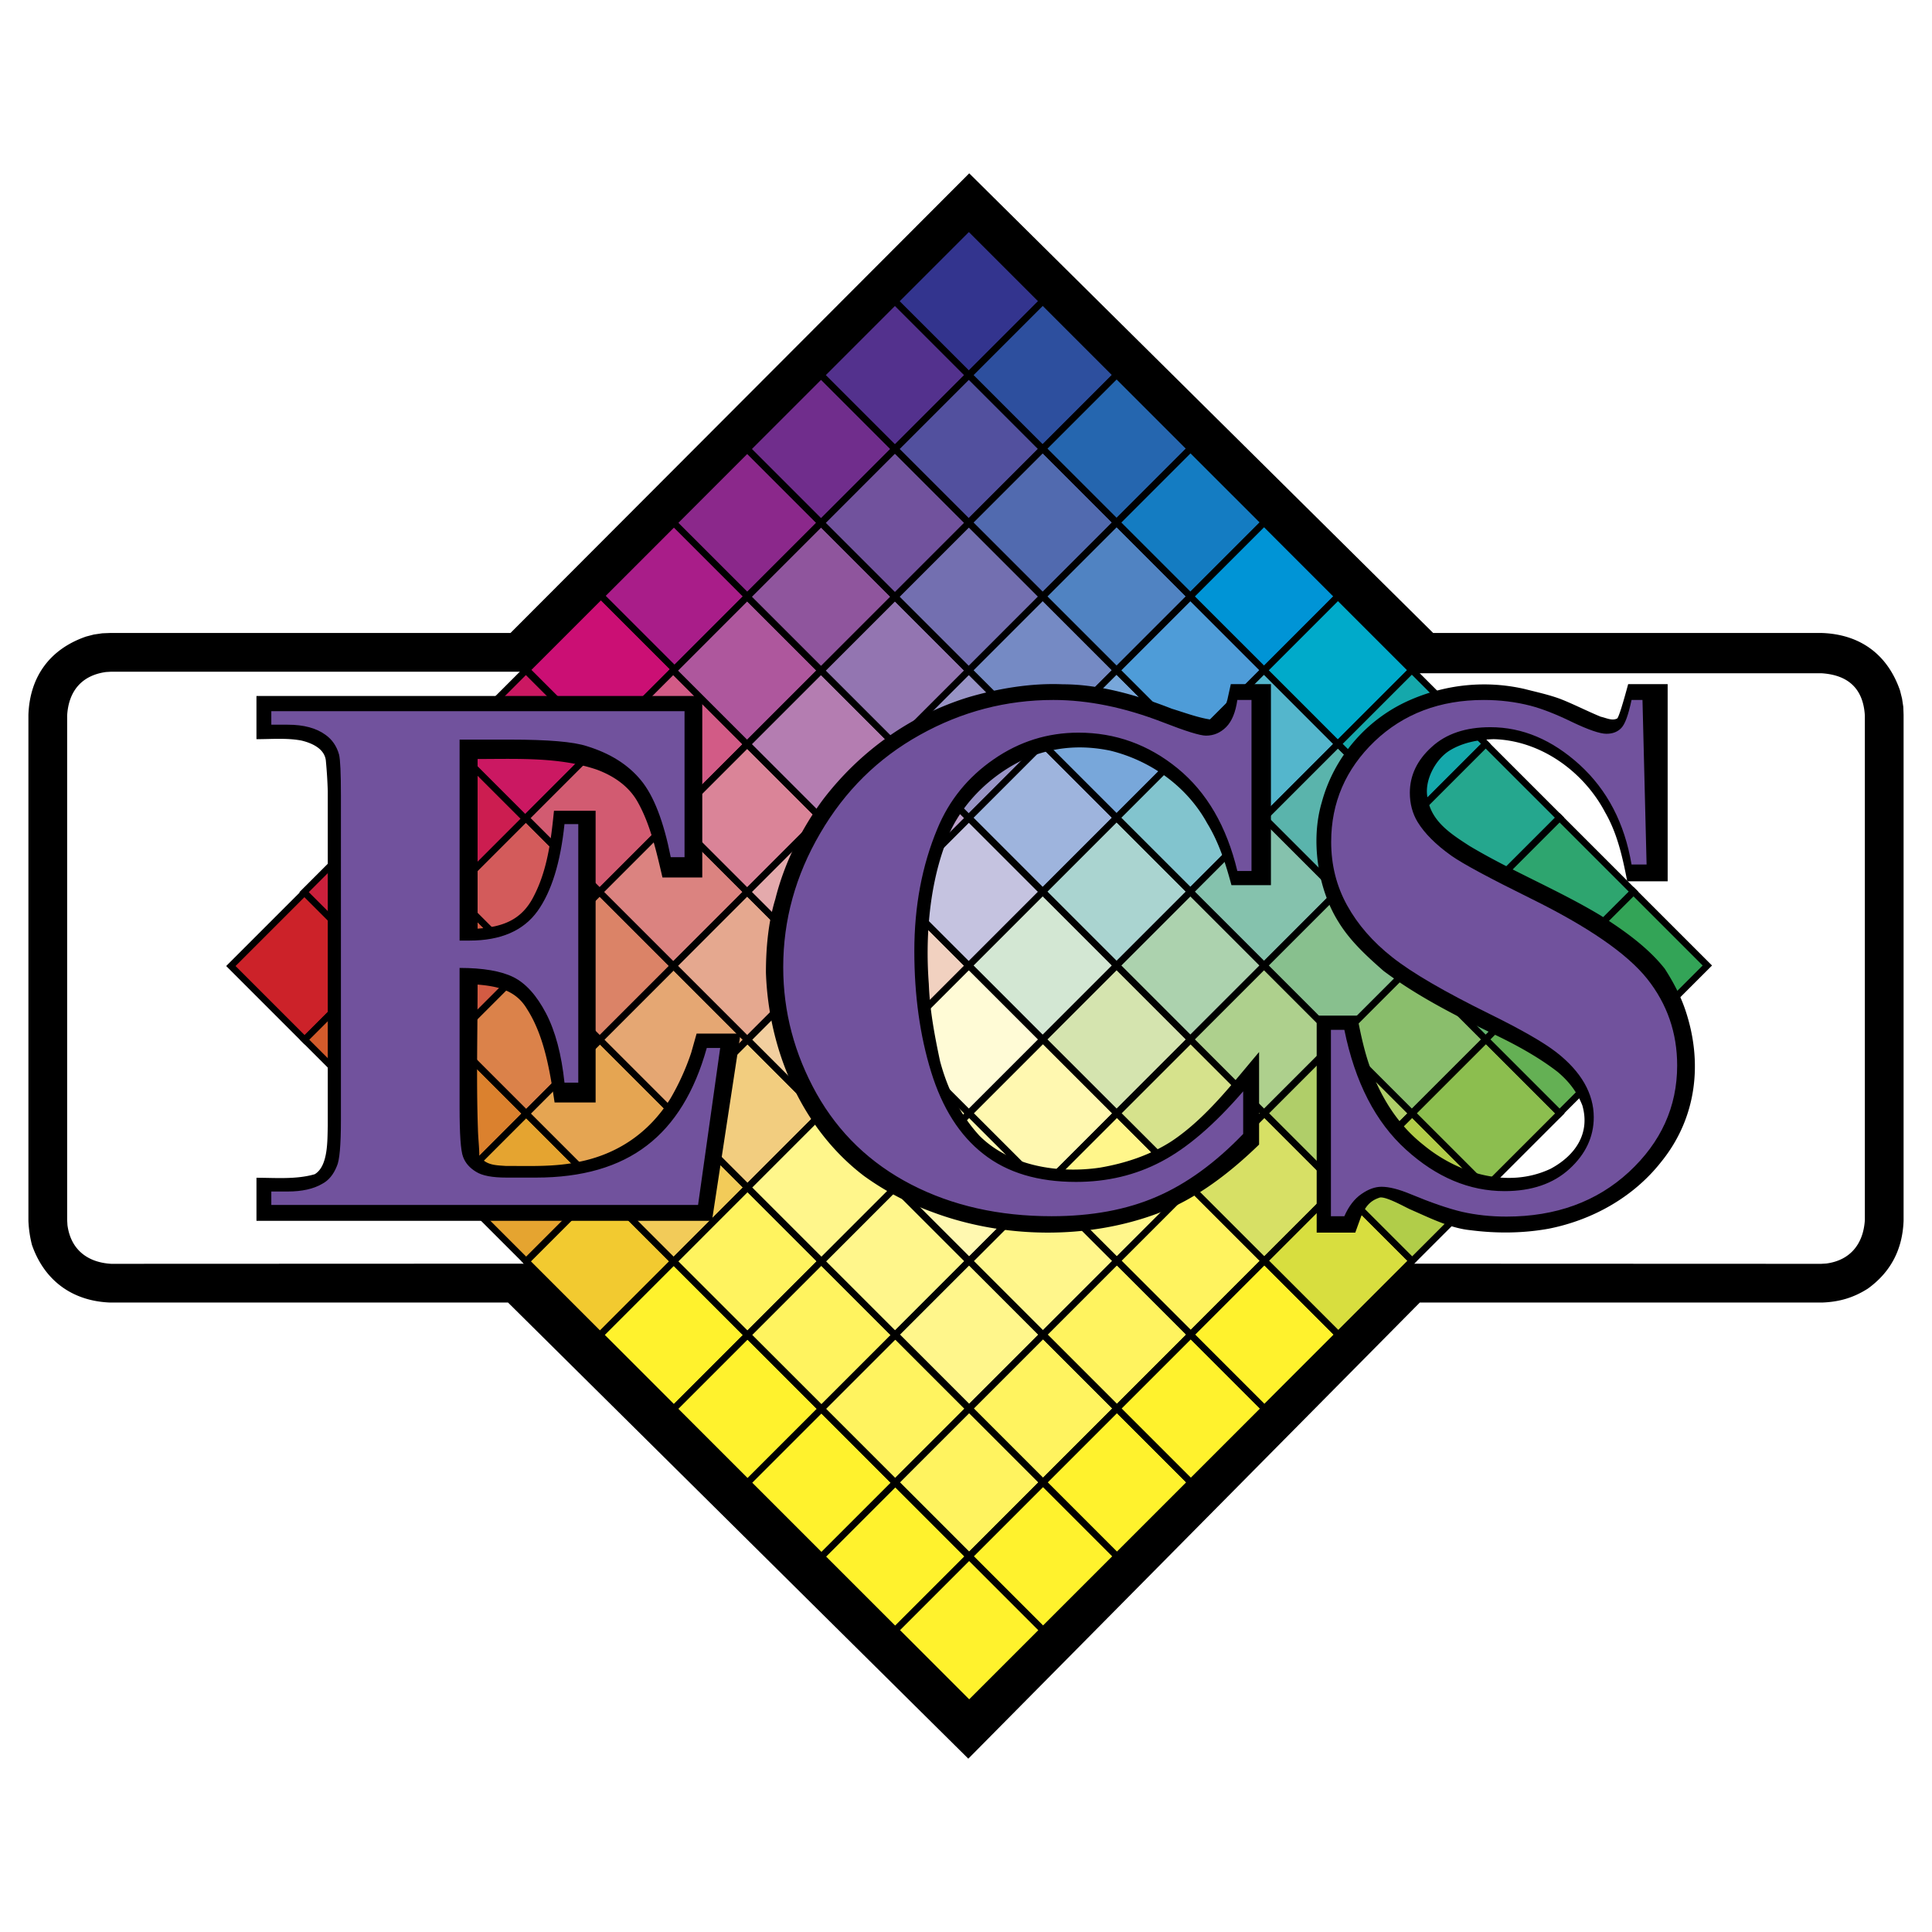 <svg xmlns="http://www.w3.org/2000/svg" width="2500" height="2500" viewBox="0 0 192.756 192.756"><g fill-rule="evenodd" clip-rule="evenodd"><path fill="#fff" d="M0 0h192.756v192.756H0V0z"/><path d="M142.988 63.152L96.7 17.293 50.933 63.152H11.007l-.797.031-.843.123-.767.2c-3.619 1.242-5.627 4.001-5.765 7.804v50.489a11.6 11.6 0 0 0 .353 2.407c1.242 3.572 4.047 5.612 7.819 5.75h39.68l45.921 45.507 45.046-45.507h40.126c1.717-.062 3.143-.476 4.584-1.396 2.3-1.671 3.449-3.925 3.557-6.762V71.31l-.03-.797-.123-.813-.199-.797c-1.241-3.604-3.971-5.612-7.788-5.75h-38.793v-.001zm-2.33 62.925l41.029.016.521-.031c2.423-.322 3.711-1.993 3.849-4.354V71.401c-.153-2.698-1.671-4.078-4.37-4.232h-40.631L96.7 22.782 52.45 67.016H11.099l-.521.031c-2.453.337-3.741 1.932-3.879 4.354v50.306l.031.521c.322 2.423 1.978 3.726 4.37 3.864l41.827-.016 43.683 43.896 44.048-43.895z"/><path fill="#cc2229" stroke="#000" stroke-width=".661" stroke-miterlimit="2.613" d="M30.386 89.028l7.367 7.368-7.352 7.351-7.367-7.367 7.352-7.352z"/><path fill="#d35b2b" stroke="#000" stroke-width=".661" stroke-miterlimit="2.613" d="M37.758 96.366l7.367 7.367-7.367 7.368-7.367-7.368 7.367-7.367z"/><path fill="#db812e" stroke="#000" stroke-width=".661" stroke-miterlimit="2.613" d="M45.129 103.738l7.367 7.367-7.367 7.367-7.366-7.367 7.366-7.367z"/><path fill="#e5a430" stroke="#000" stroke-width=".661" stroke-miterlimit="2.613" d="M52.501 111.109l7.367 7.368-7.367 7.367-7.367-7.367 7.367-7.368z"/><path fill="#f2ca30" stroke="#000" stroke-width=".661" stroke-miterlimit="2.613" d="M59.873 118.481l7.366 7.368-7.366 7.366-7.367-7.366 7.367-7.368z"/><path fill="#fff22d" stroke="#000" stroke-width=".661" stroke-miterlimit="2.613" d="M67.244 125.819l7.367 7.368-7.367 7.367-7.367-7.367 7.367-7.368z"/><path fill="#fff22d" stroke="#000" stroke-width=".661" stroke-miterlimit="2.613" d="M74.583 133.191l7.366 7.367-7.366 7.367-7.367-7.366 7.367-7.368zM81.954 140.562l7.367 7.368-7.367 7.366-7.367-7.366 7.367-7.368zM89.325 147.935l7.367 7.366-7.366 7.367-7.367-7.366 7.366-7.367z"/><path fill="#fff22d" stroke="#000" stroke-width=".661" stroke-miterlimit="2.613" d="M96.697 155.272l7.367 7.368-7.367 7.367-7.367-7.367 7.367-7.368z"/><path fill="#cc203c" stroke="#000" stroke-width=".661" stroke-miterlimit="2.613" d="M37.691 81.657l7.368 7.366-7.352 7.353-7.367-7.367 7.351-7.352z"/><path fill="#d35b43" stroke="#000" stroke-width=".661" stroke-miterlimit="2.613" d="M45.097 88.995l7.366 7.367-7.366 7.367-7.368-7.367 7.368-7.367z"/><path fill="#db824a" stroke="#000" stroke-width=".661" stroke-miterlimit="2.613" d="M52.501 96.366l7.367 7.367-7.367 7.368-7.367-7.368 7.367-7.367z"/><path fill="#e5a552" stroke="#000" stroke-width=".661" stroke-miterlimit="2.613" d="M59.873 103.738l7.366 7.367-7.366 7.367-7.367-7.367 7.367-7.367z"/><path fill="#f2cb59" stroke="#000" stroke-width=".661" stroke-miterlimit="2.613" d="M67.211 111.109l7.367 7.368-7.367 7.367-7.367-7.367 7.367-7.368z"/><path fill="#fff35f" stroke="#000" stroke-width=".661" stroke-miterlimit="2.613" d="M74.583 118.481l7.366 7.368-7.366 7.366-7.367-7.366 7.367-7.368z"/><path fill="#fff35f" stroke="#000" stroke-width=".661" stroke-miterlimit="2.613" d="M81.954 125.819l7.367 7.368-7.367 7.367-7.367-7.367 7.367-7.368zM89.325 133.191l7.367 7.367-7.366 7.367-7.367-7.366 7.366-7.368z"/><path fill="#fff35f" stroke="#000" stroke-width=".661" stroke-miterlimit="2.613" d="M96.697 140.529l7.367 7.367-7.367 7.368-7.367-7.368 7.367-7.367z"/><path fill="#fff22d" stroke="#000" stroke-width=".661" stroke-miterlimit="2.613" d="M104.068 147.901l7.368 7.368-7.368 7.366-7.366-7.366 7.366-7.368z"/><path fill="#cc1d50" stroke="#000" stroke-width=".661" stroke-miterlimit="2.613" d="M45.063 74.318l7.367 7.368-7.352 7.351-7.367-7.367 7.352-7.352z"/><path fill="#d35b5b" stroke="#000" stroke-width=".661" stroke-miterlimit="2.613" d="M52.468 81.624l7.367 7.366-7.367 7.367-7.367-7.366 7.367-7.367z"/><path fill="#db8367" stroke="#000" stroke-width=".661" stroke-miterlimit="2.613" d="M59.839 88.995l7.367 7.367-7.366 7.367-7.367-7.367 7.366-7.367z"/><path fill="#e5a773" stroke="#000" stroke-width=".661" stroke-miterlimit="2.613" d="M67.211 96.366l7.367 7.367-7.367 7.368-7.367-7.368 7.367-7.367z"/><path fill="#f2cd7f" stroke="#000" stroke-width=".661" stroke-miterlimit="2.613" d="M74.583 103.738l7.366 7.367-7.366 7.367-7.367-7.367 7.367-7.367z"/><path fill="#fff68b" stroke="#000" stroke-width=".661" stroke-miterlimit="2.613" d="M81.954 111.109l7.367 7.368-7.367 7.367-7.367-7.367 7.367-7.368zM89.325 118.481l7.367 7.368-7.366 7.366-7.367-7.366 7.366-7.368z"/><path fill="#fff68b" stroke="#000" stroke-width=".661" stroke-miterlimit="2.613" d="M96.697 125.786l7.367 7.367-7.367 7.368-7.367-7.368 7.367-7.367z"/><path fill="#fff35f" stroke="#000" stroke-width=".661" stroke-miterlimit="2.613" d="M104.068 133.158l7.368 7.367-7.368 7.367-7.366-7.367 7.366-7.367z"/><path fill="#fff22d" stroke="#000" stroke-width=".661" stroke-miterlimit="2.613" d="M111.44 140.529l7.368 7.367-7.368 7.368-7.367-7.368 7.367-7.367z"/><path fill="#cb1862" stroke="#000" stroke-width=".667" stroke-miterlimit="2.613" d="M52.468 66.881l7.367 7.366-7.43 7.43-7.367-7.366 7.43-7.43z"/><path fill="#d25b71" stroke="#000" stroke-width=".661" stroke-miterlimit="2.613" d="M59.839 74.252l7.367 7.367-7.366 7.367-7.367-7.367 7.366-7.367z"/><path fill="#db8380" stroke="#000" stroke-width=".661" stroke-miterlimit="2.613" d="M67.178 81.624l7.367 7.366-7.367 7.367-7.367-7.366 7.367-7.367z"/><path fill="#e5a88f" stroke="#000" stroke-width=".661" stroke-miterlimit="2.613" d="M74.549 88.995l7.368 7.367-7.367 7.367-7.367-7.367 7.366-7.367z"/><path fill="#f2cf9f" stroke="#000" stroke-width=".661" stroke-miterlimit="2.613" d="M81.954 96.366l7.367 7.367-7.367 7.368-7.367-7.368 7.367-7.367z"/><path fill="#fff8b0" stroke="#000" stroke-width=".661" stroke-miterlimit="2.613" d="M89.325 103.738l7.367 7.367-7.366 7.367-7.367-7.367 7.366-7.367z"/><path fill="#fff8b0" stroke="#000" stroke-width=".661" stroke-miterlimit="2.613" d="M96.697 111.077l7.367 7.366-7.367 7.368-7.367-7.367 7.367-7.367z"/><path fill="#fff68b" stroke="#000" stroke-width=".661" stroke-miterlimit="2.613" d="M104.068 118.448l7.368 7.367-7.368 7.367-7.366-7.367 7.366-7.367z"/><path fill="#fff35f" stroke="#000" stroke-width=".661" stroke-miterlimit="2.613" d="M111.44 125.786l7.368 7.367-7.368 7.368-7.367-7.368 7.367-7.367z"/><path fill="#fff22d" stroke="#000" stroke-width=".661" stroke-miterlimit="2.613" d="M118.812 133.158l7.367 7.367-7.367 7.367-7.368-7.367 7.368-7.367z"/><path fill="#cb0f74" stroke="#000" stroke-width=".666" stroke-miterlimit="2.613" d="M59.972 59.41l7.367 7.367-7.423 7.423-7.367-7.367 7.423-7.423z"/><path fill="#d25b86" stroke="#000" stroke-width=".661" stroke-miterlimit="2.613" d="M67.178 66.881l7.367 7.367-7.367 7.367-7.367-7.367 7.367-7.367z"/><path fill="#da8498" stroke="#000" stroke-width=".661" stroke-miterlimit="2.613" d="M74.549 74.252l7.368 7.367-7.367 7.367-7.367-7.367 7.366-7.367z"/><path fill="#e4aaac" stroke="#000" stroke-width=".661" stroke-miterlimit="2.613" d="M81.921 81.624l7.367 7.366-7.367 7.367-7.367-7.366 7.367-7.367z"/><path fill="#f1d1c0" stroke="#000" stroke-width=".661" stroke-miterlimit="2.613" d="M89.292 88.995l7.367 7.367-7.367 7.367-7.366-7.367 7.366-7.367z"/><path fill="#fffbd6" stroke="#000" stroke-width=".661" stroke-miterlimit="2.613" d="M96.664 96.334l7.367 7.366-7.367 7.367-7.367-7.366 7.367-7.367z"/><path fill="#fff8b0" stroke="#000" stroke-width=".661" stroke-miterlimit="2.613" d="M104.068 103.705l7.368 7.367-7.368 7.366-7.366-7.366 7.366-7.367z"/><path fill="#fff68b" stroke="#000" stroke-width=".661" stroke-miterlimit="2.613" d="M111.44 111.077l7.368 7.366-7.368 7.368-7.367-7.367 7.367-7.367z"/><path fill="#fff35f" stroke="#000" stroke-width=".661" stroke-miterlimit="2.613" d="M118.812 118.415l7.367 7.367-7.367 7.367-7.368-7.367 7.368-7.367z"/><path fill="#fff22d" stroke="#000" stroke-width=".661" stroke-miterlimit="2.613" d="M126.149 125.786l7.368 7.367-7.367 7.368-7.367-7.368 7.366-7.367z"/><path fill="#a91d89" stroke="#000" stroke-width=".659" stroke-miterlimit="2.613" d="M67.31 52.104l7.33 7.33-7.342 7.342-7.33-7.329 7.342-7.343z"/><path fill="#ae579d" stroke="#000" stroke-width=".661" stroke-miterlimit="2.613" d="M74.549 59.542l7.368 7.367-7.367 7.367-7.367-7.367 7.366-7.367z"/><path fill="#b47db1" stroke="#000" stroke-width=".661" stroke-miterlimit="2.613" d="M81.921 66.881l7.367 7.367-7.367 7.367-7.367-7.367 7.367-7.367z"/><path fill="#bc9fc8" stroke="#000" stroke-width=".661" stroke-miterlimit="2.613" d="M89.292 74.252l7.367 7.367-7.367 7.367-7.366-7.367 7.366-7.367z"/><path fill="#c5c3e0" stroke="#000" stroke-width=".661" stroke-miterlimit="2.613" d="M96.664 81.624l7.367 7.366-7.367 7.367-7.367-7.366 7.367-7.367z"/><path fill="#d3e7d3" stroke="#000" stroke-width=".661" stroke-miterlimit="2.613" d="M104.035 88.962l7.367 7.367-7.367 7.367-7.366-7.367 7.366-7.367z"/><path fill="#d5e4af" stroke="#000" stroke-width=".661" stroke-miterlimit="2.613" d="M111.407 96.334l7.367 7.366-7.367 7.367-7.367-7.366 7.367-7.367z"/><path fill="#d6e28c" stroke="#000" stroke-width=".661" stroke-miterlimit="2.613" d="M118.812 103.705l7.367 7.367-7.367 7.366-7.368-7.366 7.368-7.367z"/><path fill="#d7e065" stroke="#000" stroke-width=".661" stroke-miterlimit="2.613" d="M126.149 111.077l7.368 7.366-7.367 7.368-7.367-7.367 7.366-7.367z"/><path fill="#d8de3f" stroke="#000" stroke-width=".661" stroke-miterlimit="2.613" d="M133.521 118.415l7.368 7.367-7.368 7.367-7.366-7.367 7.366-7.367z"/><path fill="#8b288b" stroke="#000" stroke-width=".658" stroke-miterlimit="2.613" d="M74.549 44.832l7.33 7.33-7.329 7.329-7.33-7.329 7.329-7.33z"/><path fill="#8f559d" stroke="#000" stroke-width=".661" stroke-miterlimit="2.613" d="M81.921 52.171l7.367 7.367-7.367 7.366-7.367-7.366 7.367-7.367z"/><path fill="#9375b1" stroke="#000" stroke-width=".661" stroke-miterlimit="2.613" d="M89.292 59.542l7.367 7.367-7.367 7.367-7.366-7.367 7.366-7.367z"/><path fill="#9894c6" stroke="#000" stroke-width=".661" stroke-miterlimit="2.613" d="M96.664 66.881l7.367 7.367-7.367 7.367-7.367-7.367 7.367-7.367z"/><path fill="#9eb4dd" stroke="#000" stroke-width=".661" stroke-miterlimit="2.613" d="M104.035 74.219l7.367 7.367-7.367 7.367-7.366-7.367 7.366-7.367z"/><path fill="#aad4d0" stroke="#000" stroke-width=".661" stroke-miterlimit="2.613" d="M111.407 81.591l7.367 7.367-7.367 7.366-7.367-7.366 7.367-7.367z"/><path fill="#acd2ae" stroke="#000" stroke-width=".661" stroke-miterlimit="2.613" d="M118.778 88.962l7.368 7.367-7.368 7.367-7.367-7.367 7.367-7.367z"/><path fill="#aed08d" stroke="#000" stroke-width=".661" stroke-miterlimit="2.613" d="M126.117 96.334l7.366 7.366-7.366 7.367-7.367-7.366 7.367-7.367z"/><path fill="#b0ce69" stroke="#000" stroke-width=".661" stroke-miterlimit="2.613" d="M133.521 103.705l7.368 7.367-7.368 7.366-7.366-7.366 7.366-7.367z"/><path fill="#b1cd49" stroke="#000" stroke-width=".661" stroke-miterlimit="2.613" d="M140.893 111.077l7.367 7.366-7.366 7.368-7.368-7.367 7.367-7.367z"/><path fill="#702d8c" stroke="#000" stroke-width=".661" stroke-miterlimit="2.613" d="M81.921 37.428l7.367 7.367-7.367 7.367-7.367-7.367 7.367-7.367z"/><path fill="#71529d" stroke="#000" stroke-width=".661" stroke-miterlimit="2.613" d="M89.292 44.799l7.367 7.367-7.367 7.367-7.366-7.366 7.366-7.368z"/><path fill="#736fb0" stroke="#000" stroke-width=".661" stroke-miterlimit="2.613" d="M96.664 52.171l7.367 7.367-7.367 7.366-7.367-7.366 7.367-7.367z"/><path fill="#758ac4" stroke="#000" stroke-width=".661" stroke-miterlimit="2.613" d="M104.035 59.509l7.367 7.367-7.367 7.367-7.366-7.367 7.366-7.367z"/><path fill="#78a7da" stroke="#000" stroke-width=".661" stroke-miterlimit="2.613" d="M111.407 66.848l7.367 7.367-7.367 7.367-7.367-7.367 7.367-7.367z"/><path fill="#82c4ce" stroke="#000" stroke-width=".661" stroke-miterlimit="2.613" d="M118.778 74.219l7.368 7.367-7.368 7.367-7.367-7.367 7.367-7.367z"/><path fill="#85c2ad" stroke="#000" stroke-width=".661" stroke-miterlimit="2.613" d="M126.117 81.591l7.366 7.367-7.366 7.366-7.367-7.366 7.367-7.367z"/><path fill="#88c08e" stroke="#000" stroke-width=".661" stroke-miterlimit="2.613" d="M133.488 88.962l7.367 7.367-7.367 7.367-7.366-7.367 7.366-7.367z"/><path fill="#8abe6c" stroke="#000" stroke-width=".661" stroke-miterlimit="2.613" d="M140.86 96.334l7.368 7.366-7.368 7.367-7.367-7.366 7.367-7.367z"/><path fill="#8cbe4f" stroke="#000" stroke-width=".661" stroke-miterlimit="2.613" d="M148.265 103.705l7.367 7.367-7.367 7.366-7.368-7.366 7.368-7.367z"/><path fill="#53318d" stroke="#000" stroke-width=".661" stroke-miterlimit="2.613" d="M89.292 30.056l7.367 7.367-7.367 7.367-7.366-7.367 7.366-7.367z"/><path fill="#52509e" stroke="#000" stroke-width=".661" stroke-miterlimit="2.613" d="M96.664 37.428l7.367 7.367-7.367 7.367-7.367-7.367 7.367-7.367z"/><path fill="#516aaf" stroke="#000" stroke-width=".661" stroke-miterlimit="2.613" d="M104.035 44.766l7.367 7.367-7.367 7.367-7.366-7.367 7.366-7.367z"/><path fill="#5083c2" stroke="#000" stroke-width=".661" stroke-miterlimit="2.613" d="M111.407 52.138l7.367 7.366-7.367 7.367-7.367-7.366 7.367-7.367z"/><path fill="#4e9cd8" stroke="#000" stroke-width=".661" stroke-miterlimit="2.613" d="M118.778 59.509l7.368 7.367-7.368 7.367-7.367-7.367 7.367-7.367z"/><path fill="#54b6cc" stroke="#000" stroke-width=".661" stroke-miterlimit="2.613" d="M126.117 66.848l7.366 7.367-7.366 7.367-7.367-7.367 7.367-7.367z"/><path fill="#5ab4ac" stroke="#000" stroke-width=".661" stroke-miterlimit="2.613" d="M133.488 74.219l7.367 7.367-7.367 7.367-7.366-7.367 7.366-7.367z"/><path fill="#5eb28e" stroke="#000" stroke-width=".661" stroke-miterlimit="2.613" d="M140.86 81.591l7.368 7.367-7.368 7.366-7.367-7.366 7.367-7.367z"/><path fill="#62b16e" stroke="#000" stroke-width=".661" stroke-miterlimit="2.613" d="M148.231 88.962l7.368 7.367-7.368 7.367-7.367-7.367 7.367-7.367z"/><path fill="#64b054" stroke="#000" stroke-width=".661" stroke-miterlimit="2.613" d="M155.603 96.334l7.367 7.366-7.367 7.367-7.367-7.366 7.367-7.367z"/><path fill="#33348e" stroke="#000" stroke-width=".661" stroke-miterlimit="2.613" d="M96.664 22.685l7.367 7.367-7.367 7.366-7.367-7.366 7.367-7.367z"/><path fill="#2d4f9e" stroke="#000" stroke-width=".661" stroke-miterlimit="2.613" d="M104.035 30.056l7.367 7.367-7.367 7.367-7.366-7.367 7.366-7.367z"/><path fill="#2566af" stroke="#000" stroke-width=".661" stroke-miterlimit="2.613" d="M111.407 37.395l7.367 7.367-7.367 7.366-7.367-7.366 7.367-7.367z"/><path fill="#147cc2" stroke="#000" stroke-width=".661" stroke-miterlimit="2.613" d="M118.778 44.766l7.368 7.367-7.368 7.367-7.367-7.367 7.367-7.367z"/><path fill="#0094d6" stroke="#000" stroke-width=".661" stroke-miterlimit="2.613" d="M126.117 52.138l7.366 7.366-7.366 7.367-7.367-7.366 7.367-7.367z"/><path fill="#00aaca" stroke="#000" stroke-width=".661" stroke-miterlimit="2.613" d="M133.488 59.509l7.367 7.367-7.367 7.367-7.366-7.367 7.366-7.367z"/><path fill="#15a8ab" stroke="#000" stroke-width=".661" stroke-miterlimit="2.613" d="M140.86 66.848l7.368 7.367-7.368 7.367-7.367-7.367 7.367-7.367z"/><path fill="#25a78e" stroke="#000" stroke-width=".661" stroke-miterlimit="2.613" d="M148.231 74.219l7.368 7.367-7.368 7.367-7.367-7.367 7.367-7.367z"/><path fill="#2ea56f" stroke="#000" stroke-width=".661" stroke-miterlimit="2.613" d="M155.603 81.591l7.367 7.367-7.367 7.366-7.367-7.366 7.367-7.367z"/><path fill="#33a457" stroke="#000" stroke-width=".661" stroke-miterlimit="2.613" d="M162.975 88.962l7.367 7.367-7.367 7.367-7.368-7.367 7.368-7.367z"/><path d="M47.682 112.615c.015.874.138 1.84.138 2.714.69.92 1.534.92 2.622.996 2.331 0 4.906.107 7.191-.383 3.94-.752 7.129-2.913 9.261-6.348a24.44 24.44 0 0 0 2.07-4.569l.536-1.901h4.385l-2.852 18.675H25.588v-4.293c1.871 0 3.971.185 5.811-.353 1.365-.812 1.257-3.435 1.303-4.783V78.93a47.358 47.358 0 0 0-.184-2.959c-.077-1.242-1.35-1.824-2.438-2.085-1.441-.276-3.036-.138-4.493-.138v-4.309h44.479v18.108h-3.971c-.583-2.5-1.196-5.259-2.453-7.498-.874-1.595-2.392-2.622-4.063-3.25-3.741-1.288-8.019-1.073-11.929-1.073v16.927c2.545-.184 4.431-.874 5.627-3.281 1.349-2.622 1.702-5.581 1.993-8.479h4.155v29.101h-4.094c-.46-3.098-1.027-6.654-2.76-9.338-1.104-1.854-2.898-2.254-4.907-2.422h-.015c.002 4.752-.135 9.628.033 14.381zm63.108-37.718c-2.806-.583-5.442-.398-8.126.644-3.879 1.671-7.283 5.029-8.524 9.138-1.457 4.201-1.81 9.077-1.472 13.493.092 2.591.583 5.167 1.12 7.697.735 2.76 1.993 5.335 3.94 7.451 3.035 3.036 7.896 3.787 12.021 3.174 2.515-.43 4.983-1.242 7.145-2.637 3.45-2.301 6.103-5.812 8.725-8.894v9.23c-2.837 2.76-6.21 5.382-9.951 6.808-7.099 2.714-15.624 2.591-22.738-.107a27.86 27.86 0 0 1-6.715-3.558c-6.256-4.753-9.537-12.588-9.798-20.3 0-2.422.23-5.029.936-7.329.889-3.573 2.622-7.084 4.83-10.028 3.665-4.753 8.647-8.325 14.397-10.104 3.006-.889 6.317-1.441 9.46-1.303 3.665 0 7.482 1.104 10.871 2.438 1.211.368 2.469.843 3.726 1.058.444.061.874-.246 1.165-.506.215 0 .645-1.365.675-1.549l.322-1.457h4.002v20.055h-3.94c-.567-2.131-1.272-4.309-2.423-6.179-2.012-3.662-5.615-6.238-9.648-7.235zm35.802 9.491c4.231 2.53 8.862 4.4 13.094 6.945 2.315 1.487 4.707 3.159 6.409 5.32.828 1.289 1.549 2.638 2.039 4.079 1.778 5.229 1.166 10.778-2.377 15.163-2.76 3.527-6.838 5.812-11.207 6.686-2.607.476-5.26.49-7.866.153-2.023-.199-4.108-1.257-5.979-2.07-.49-.214-2.561-1.395-3.097-1.165-.967.322-1.396.936-1.81 1.871l-.583 1.609h-3.849V101.33h4.033c.414 2.146.858 4.263 1.732 6.271 1.088 2.575 2.652 4.86 4.86 6.608 3.449 2.867 8.464 4.415 12.726 2.392 2.438-1.318 3.956-3.496 3.158-6.302-.536-1.364-1.334-2.392-2.453-3.343-1.993-1.548-4.385-2.836-6.669-3.909-3.726-1.825-7.405-3.695-10.718-6.18-1.656-1.456-3.312-2.959-4.477-4.86-2.101-3.312-2.807-8.172-1.688-11.944 1.212-4.523 4.478-8.325 8.786-10.211 3.604-1.579 7.574-1.993 11.423-1.119 1.195.307 2.422.567 3.588.997 1.334.521 2.698 1.227 4.048 1.779.506.107 1.104.429 1.609.184.153 0 .659-1.732 1.119-3.435h3.94V87.93h-4.032c-.46-2.361-.981-4.753-2.192-6.854-2.146-4.094-6.439-7.206-11.132-7.329-1.533.046-3.066.322-4.399 1.135-1.427.889-2.576 3.051-2.193 4.753.354 2.33 2.363 3.588 4.157 4.753z"/><path d="M45.854 73.792v20.05h.979c3.125 0 5.381-.979 6.795-2.938 1.401-1.959 2.294-4.86 2.69-8.68h1.377v25.79h-1.377c-.297-2.814-.905-5.108-1.835-6.905-.942-1.798-2.021-3.002-3.262-3.621-1.227-.607-3.025-.918-5.368-.918v13.875c0 2.715.112 4.364.348 4.973.222.607.656 1.104 1.289 1.487.62.397 1.637.583 3.05.583h2.938c4.6 0 8.283-1.066 11.06-3.199 2.778-2.12 4.762-5.369 5.977-9.733h1.339l-2.207 15.66H27.069v-1.339h1.637c1.426 0 2.58-.26 3.447-.769.633-.335 1.115-.918 1.45-1.749.273-.569.41-2.095.41-4.575V79.385c0-2.232-.062-3.596-.186-4.105-.236-.843-.695-1.5-1.339-1.959-.931-.682-2.183-1.017-3.782-1.017h-1.637v-1.351h41.228v14.569h-1.376c-.707-3.559-1.687-6.113-2.963-7.663-1.265-1.55-3.062-2.691-5.394-3.41-1.351-.446-3.894-.657-7.625-.657h-5.085zM124.862 69.836v17.062h-1.413c-1.066-4.451-3.05-7.861-5.964-10.242-2.901-2.368-6.2-3.559-9.883-3.559-3.075 0-5.889.88-8.455 2.654-2.567 1.773-4.452 4.079-5.63 6.944-1.525 3.657-2.294 7.724-2.294 12.2 0 4.402.558 8.419 1.674 12.04 1.116 3.62 2.852 6.36 5.232 8.208 2.368 1.86 5.443 2.777 9.226 2.777 3.1 0 5.938-.669 8.518-2.033 2.579-1.352 5.295-3.683 8.159-7.006v4.253c-2.766 2.877-5.642 4.973-8.63 6.262-3.001 1.303-6.484 1.946-10.49 1.946-5.245 0-9.919-1.053-13.999-3.161-4.079-2.107-7.229-5.134-9.448-9.076-2.206-3.956-3.323-8.158-3.323-12.61 0-4.699 1.227-9.15 3.695-13.367 2.456-4.215 5.767-7.489 9.944-9.808 4.179-2.331 8.618-3.484 13.317-3.484 3.459 0 7.117.744 10.973 2.245 2.232.868 3.646 1.314 4.254 1.314.768 0 1.438-.285 2.008-.855.57-.571.942-1.476 1.116-2.704h1.413zM163.871 69.836l.41 16.417h-1.501c-.694-4.117-2.418-7.428-5.17-9.944-2.754-2.505-5.717-3.757-8.916-3.757-2.467 0-4.426.657-5.864 1.984-1.451 1.314-2.17 2.839-2.17 4.563 0 1.079.261 2.059.769 2.901.694 1.14 1.822 2.269 3.372 3.373 1.142.806 3.77 2.22 7.887 4.253 5.766 2.839 9.646 5.517 11.655 8.035 1.996 2.517 2.988 5.393 2.988 8.642 0 4.117-1.612 7.663-4.811 10.627-3.212 2.963-7.291 4.45-12.227 4.45-1.55 0-3.025-.16-4.401-.47-1.376-.323-3.112-.918-5.195-1.786-1.165-.483-2.12-.719-2.864-.719-.633 0-1.303.235-1.996.719-.707.483-1.277 1.228-1.711 2.219h-1.34v-18.598h1.34c1.065 5.231 3.111 9.212 6.162 11.965 3.037 2.753 6.311 4.129 9.82 4.129 2.716 0 4.873-.744 6.484-2.22s2.418-3.199 2.418-5.158c0-1.165-.31-2.293-.93-3.385-.62-1.079-1.551-2.12-2.814-3.1-1.265-.979-3.484-2.257-6.684-3.831-4.476-2.207-7.699-4.08-9.659-5.63-1.972-1.55-3.472-3.286-4.525-5.195-1.055-1.91-1.587-4.017-1.587-6.323 0-3.919 1.45-7.267 4.327-10.031 2.889-2.752 6.521-4.129 10.898-4.129 1.6 0 3.15.186 4.65.571 1.141.297 2.529.831 4.153 1.624 1.637.782 2.79 1.178 3.435 1.178.633 0 1.128-.198 1.488-.582.372-.385.707-1.314 1.017-2.791h1.092v-.001z" fill="#71529d"/></g></svg>
